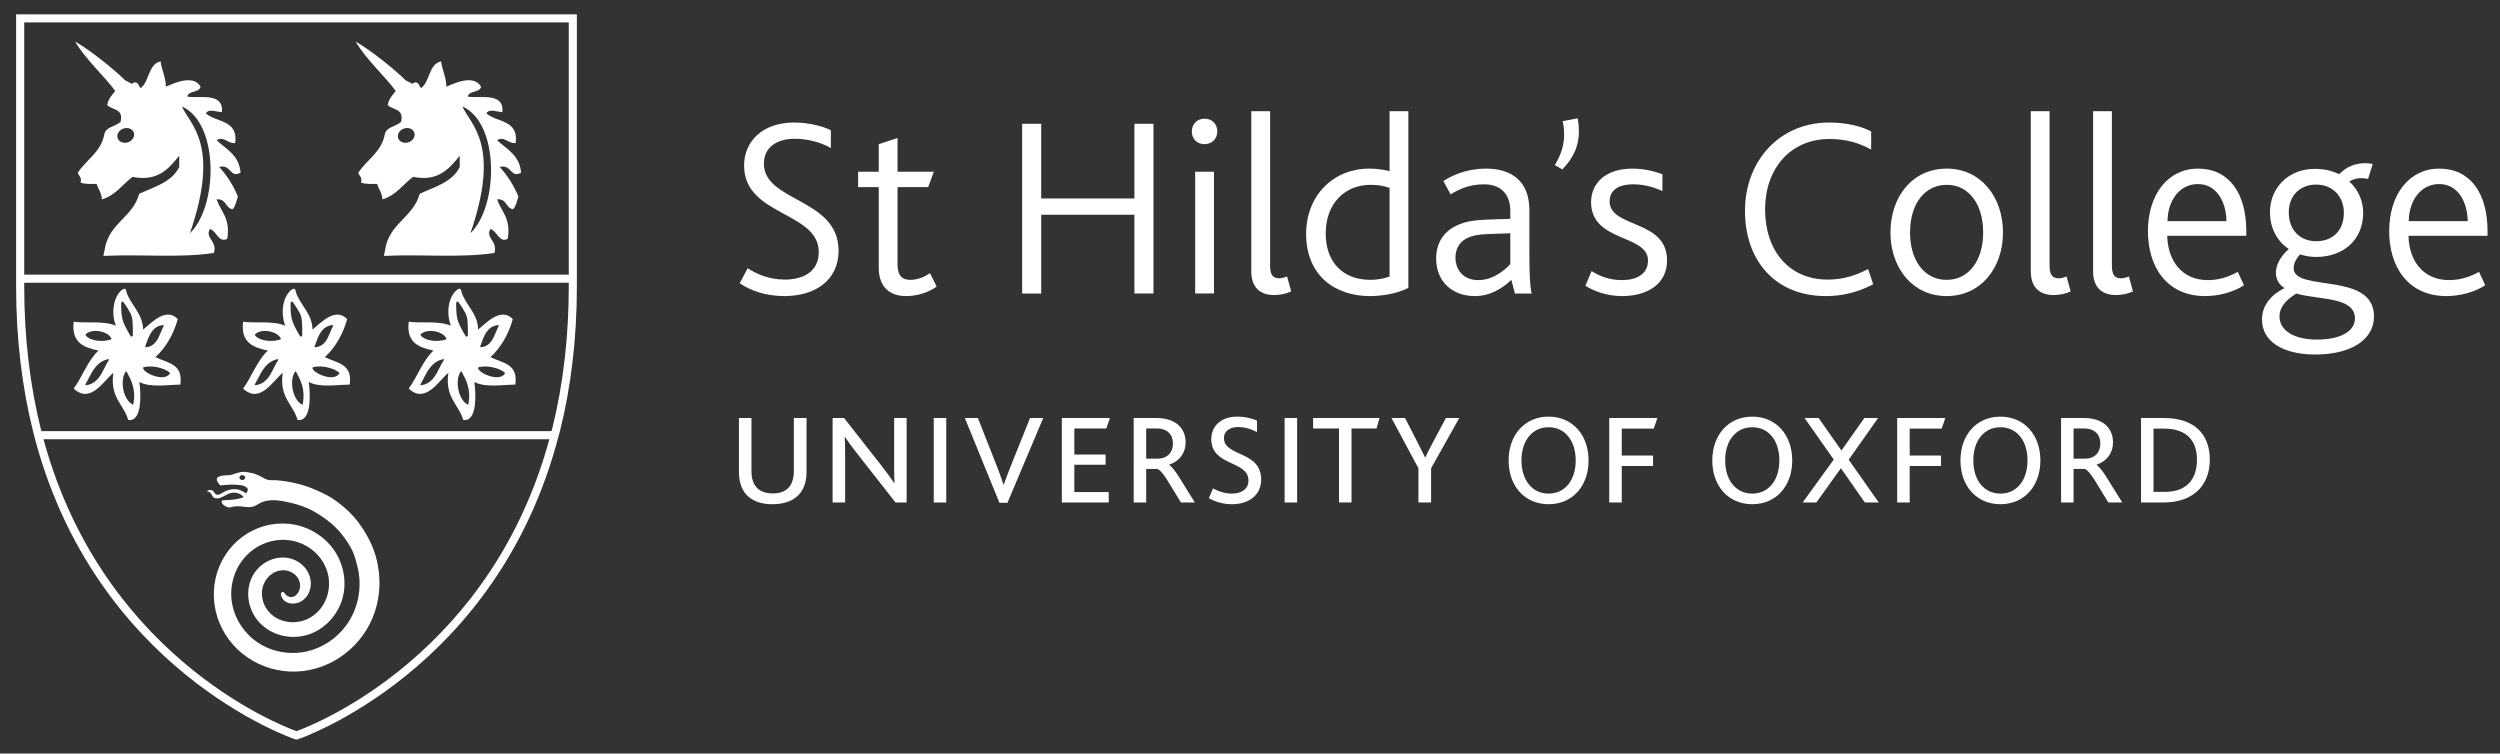 <?xml version="1.0" encoding="utf-8"?>
<!-- Generator: Adobe Illustrator 15.1.0, SVG Export Plug-In . SVG Version: 6.00 Build 0)  -->
<!DOCTYPE svg PUBLIC "-//W3C//DTD SVG 1.1//EN" "http://www.w3.org/Graphics/SVG/1.1/DTD/svg11.dtd">
<svg version="1.1" xmlns="http://www.w3.org/2000/svg" xmlns:xlink="http://www.w3.org/1999/xlink" x="0px" y="0px"
	 width="758.668px" height="228.667px" viewBox="0 0 758.668 228.667" enable-background="new 0 0 758.668 228.667"
	 xml:space="preserve">
<rect x="0" y="0" width="758.668" height="228.667" fill="#333333" stroke="none"/>
<g id="namestyle">
	<g>
		<path fill="#FFFFFF" d="M226.897,81.409c2.501,1.641,6.408,3.438,11.175,3.438c5.548,0,10.393-2.266,10.393-8.36
			c0-12.346-22.661-10.861-22.661-26.255c0-7.267,5.548-13.049,15.159-13.049c4.688,0,8.83,1.172,11.173,2.344v5.392
			c-3.203-1.797-7.11-2.813-11.017-2.813c-4.61,0-9.299,2.032-9.299,7.58c0,11.643,22.661,10.393,22.661,26.412
			c0,8.595-6.643,13.752-16.487,13.752c-5.861,0-10.472-1.796-13.519-3.906L226.897,81.409z"/>
		<path fill="#FFFFFF" d="M266.669,81.253V56.795h-6.252v-4.688h6.252v-8.361l5.704-1.875v10.236h11.018l-1.719,4.688h-9.299v23.521
			c0,3.204,1.328,4.609,3.83,4.609c2.421,0,4.531-1.015,6.016-2.031l2.031,4.063c-2.266,1.641-5.626,2.891-9.299,2.891
			C269.638,89.848,266.669,86.723,266.669,81.253z"/>
		<path fill="#FFFFFF" d="M310.188,37.572h5.782v22.661h28.287V37.572h5.782v51.494h-5.782V65.156H315.97v23.911h-5.782V37.572z"/>
		<path fill="#FFFFFF" d="M361.678,39.917c0-2.188,1.562-3.907,3.829-3.907c2.343,0,3.907,1.641,3.907,3.907
			c0,2.188-1.642,3.829-3.907,3.829C363.24,43.746,361.678,42.104,361.678,39.917z M362.693,52.106h5.704v36.96h-5.704V52.106z"/>
		<path fill="#FFFFFF" d="M379.726,33.744h5.704V80.55c0,3.047,0.938,3.907,2.892,3.907c0.625,0,1.718-0.312,2.265-0.547
			l1.251,4.532c-1.486,0.703-3.438,1.093-5.159,1.093c-4.687,0-6.954-2.734-6.954-7.188V33.744z"/>
		<path fill="#FFFFFF" d="M396.369,71.017c0-11.956,8.516-19.848,19.065-19.848c2.188,0,4.219,0.234,6.253,0.781V33.744h5.703
			v53.604c-2.579,1.407-7.033,2.5-11.723,2.5C405.041,89.848,396.369,83.519,396.369,71.017z M421.688,83.91v-26.88
			c-1.878-0.625-3.284-0.938-5.86-0.938c-7.346,0-13.519,5.313-13.519,14.769c0,8.595,5.079,14.064,13.595,14.064
			C417.857,84.925,420.122,84.535,421.688,83.91z"/>
		<path fill="#FFFFFF" d="M458.642,84.925c-2.889,2.735-6.485,4.923-11.096,4.923c-6.718,0-11.72-4.297-11.72-11.408
			c0-4.923,2.499-8.283,6.252-10.002c2.5-1.25,5.468-1.641,9.221-1.797l7.03-0.234v-2.344c0-5.626-3.36-8.126-7.971-8.126
			c-4.451,0-7.579,1.484-10.158,3.047l-2.188-4.063c4.298-2.735,8.908-3.75,12.974-3.75c7.655,0,13.126,3.75,13.126,12.581v12.737
			c0,7.267,0.233,10.705,0.702,12.58h-5.079L458.642,84.925z M451.844,71.017c-3.204,0.078-5.312,0.547-6.953,1.406
			c-2.111,1.172-3.205,3.282-3.205,5.705c0,4.063,2.656,6.875,6.878,6.875c4.61,0,8.047-3.047,9.766-4.844v-9.376L451.844,71.017z"
			/>
		<path fill="#FFFFFF" d="M474.66,40.882c0-1.354-0.122-2.708-0.43-4.123l4.555-0.862c0.245,1.354,0.367,2.708,0.367,3.938
			c0,4.062-1.353,7.816-5.045,11.569l-2.276-1.292C473.859,46.79,474.66,43.836,474.66,40.882z"/>
		<path fill="#FFFFFF" d="M482.999,82.269c2.107,1.329,5.079,2.734,9.221,2.734c4.295,0,7.892-1.718,7.892-5.938
			c0-8.048-17.269-5.47-17.269-17.738c0-5.626,4.298-10.158,12.502-10.158c3.517,0,6.721,0.781,9.141,1.719v5.079
			c-2.5-1.094-5.312-2.032-8.908-2.032c-3.514,0-7.11,1.172-7.11,5.157c0,8.205,17.425,5.392,17.425,17.894
			c0,7.345-6.093,10.861-13.672,10.861c-4.847,0-8.752-1.64-11.099-3.125L482.999,82.269z"/>
		<path fill="#FFFFFF" d="M568.461,86.254c-4.844,2.579-9.689,3.594-14.377,3.594c-15.394,0-24.537-10.783-24.537-25.864
			c0-15.003,10.314-26.802,25.552-26.802c5.471,0,10.158,1.25,12.737,2.735v5.47c-3.594-1.954-7.423-3.204-12.658-3.204
			c-12.033,0-19.535,9.221-19.535,21.333c0,12.581,7.267,21.332,18.987,21.332c4.767,0,8.752-1.328,12.269-3.203L568.461,86.254z"/>
		<path fill="#FFFFFF" d="M573.693,70.548c0-10.862,6.642-19.379,17.112-19.379c10.237,0,17.035,8.517,17.035,19.379
			c0,10.783-6.721,19.3-17.112,19.3C580.414,89.848,573.693,81.331,573.693,70.548z M601.824,70.548
			c0-8.518-4.298-14.456-11.019-14.456c-6.875,0-11.173,5.938-11.173,14.456c0,8.439,4.298,14.377,11.096,14.377
			S601.824,78.987,601.824,70.548z"/>
		<path fill="#FFFFFF" d="M616.278,33.744h5.703V80.55c0,3.047,0.938,3.907,2.893,3.907c0.624,0,1.718-0.312,2.264-0.547l1.25,4.532
			c-1.483,0.703-3.438,1.093-5.156,1.093c-4.687,0-6.953-2.734-6.953-7.188V33.744z"/>
		<path fill="#FFFFFF" d="M635.186,33.744h5.704V80.55c0,3.047,0.938,3.907,2.892,3.907c0.625,0,1.719-0.312,2.265-0.547l1.25,4.532
			c-1.483,0.703-3.438,1.093-5.156,1.093c-4.688,0-6.954-2.734-6.954-7.188V33.744z"/>
		<path fill="#FFFFFF" d="M651.826,70.157c0-11.252,6.173-18.988,15.16-18.988c9.377,0,14.689,7.345,14.689,18.988v1.407h-23.989
			c0.156,7.58,4.454,13.439,12.346,13.439c3.439,0,6.564-1.093,9.064-2.5l1.875,4.063c-3.202,2.11-7.656,3.281-11.798,3.281
			C657.53,89.848,651.826,80.94,651.826,70.157z M675.659,67.109c-0.079-5.626-2.812-11.252-8.673-11.252
			c-5.627,0-9.144,5.079-9.221,11.252H675.659z"/>
		<path fill="#FFFFFF" d="M686.44,96.958c0-3.75,2.187-7.267,6.877-9.533c-1.642-0.937-2.659-2.657-2.659-4.61
			c0-1.718,0.705-4.375,3.909-7.266c-3.44-2.266-5.704-6.173-5.704-11.174c0-7.423,5.624-13.127,13.596-13.127
			c3.204,0,5.391,0.703,6.953,1.406c0.393,0.156,0.549,0.156,0.781-0.078c1.798-1.797,4.222-3.047,7.582-3.047
			c0.938,0,1.875,0.156,2.264,0.234l-1.406,4.532c-0.701-0.156-1.406-0.234-2.11-0.234c-1.25,0-2.5,0.312-3.594,1.016
			c2.812,2.5,4.219,6.017,4.219,9.533c0,7.97-5.78,13.362-14.297,13.362c-1.798,0-3.44-0.313-4.847-0.782
			c-1.405,1.563-1.954,2.891-1.954,4.22c0,7.345,24.381,0.859,24.381,14.612c0,6.955-6.797,11.564-17.815,11.564
			C692.849,107.585,686.44,103.679,686.44,96.958z M714.647,96.646c0-6.72-11.016-5.547-17.816-7.58
			c-1.875,1.251-5.079,3.36-5.079,6.955c0,4.454,4.69,7.033,11.331,7.033C710.898,103.054,714.647,100.162,714.647,96.646z
			 M711.287,64.531c0-4.923-3.438-8.517-8.36-8.517s-8.359,3.282-8.359,8.439c0,5.079,3.124,8.752,8.359,8.752
			C707.693,73.205,711.287,70.157,711.287,64.531z"/>
		<path fill="#FFFFFF" d="M725.039,70.157c0-11.252,6.173-18.988,15.16-18.988c9.377,0,14.689,7.345,14.689,18.988v1.407h-23.989
			c0.156,7.58,4.454,13.439,12.346,13.439c3.439,0,6.564-1.093,9.064-2.5l1.875,4.063c-3.202,2.11-7.656,3.281-11.798,3.281
			C730.743,89.848,725.039,80.94,725.039,70.157z M748.872,67.109c-0.079-5.626-2.812-11.252-8.673-11.252
			c-5.627,0-9.144,5.079-9.221,11.252H748.872z"/>
	</g>
	<g>
		<path fill="#FFFFFF" d="M244.757,143.203c0,6.961-4.429,9.809-10.388,9.809c-5.853,0-10.125-2.848-10.125-9.809v-16.347h3.797
			v16.084c0,4.851,2.636,6.801,6.486,6.801c3.797,0,6.381-1.95,6.381-6.801v-16.084h3.849V143.203z"/>
		<path fill="#FFFFFF" d="M252.67,126.856h3.48l11.337,14.448c1.74,2.215,2.795,3.691,3.85,5.273h0.105
			c-0.053-1.74-0.105-3.111-0.105-5.062v-14.659h3.796v25.628h-3.375l-11.496-14.659c-1.687-2.162-2.741-3.587-3.796-5.168h-0.105
			c0.053,1.634,0.105,3.111,0.105,4.903v14.924h-3.797V126.856z"/>
		<path fill="#FFFFFF" d="M283.363,126.856h3.796v8.387v17.241h-3.796V126.856z"/>
		<path fill="#FFFFFF" d="M292.803,126.856h3.955l5.959,15.134c0.685,1.794,1.266,3.428,1.792,5.062h0.106
			c0.633-1.688,1.212-3.428,1.898-5.062l6.064-15.134h4.008l-10.862,25.733h-2.426L292.803,126.856z"/>
		<path fill="#FFFFFF" d="M322.23,126.856h14.606l-1.107,3.164h-9.703v7.909h9.491v3.111h-9.491v8.279h10.44v3.164H322.23V126.856z"
			/>
		<path fill="#FFFFFF" d="M344.038,126.856h6.854c6.486,0,8.912,3.639,8.912,7.382c0,3.059-1.688,5.643-4.958,6.75v0.105
			c0.739,0.528,1.793,1.793,3.164,4.009l4.588,7.382h-4.219l-4.166-6.803c-1.108-1.793-2.109-3.006-2.953-3.375h-3.427v10.178
			h-3.796V126.856z M351.262,139.196c2.953,0,4.693-1.846,4.693-4.589c0-2.636-1.583-4.587-5.01-4.587h-3.111v9.176H351.262z"/>
		<path fill="#FFFFFF" d="M368.11,148.213c1.424,0.791,3.429,1.581,5.748,1.581c2.531,0,5.009-1.159,5.009-3.954
			c0-6.223-11.284-4.218-11.284-12.603c0-3.797,2.847-6.803,7.856-6.803c2.584,0,4.746,0.633,6.012,1.213v3.48
			c-1.846-1.002-3.796-1.529-5.8-1.529c-2.056,0-4.218,0.949-4.218,3.374c0,5.696,11.284,3.744,11.284,12.55
			c0,4.905-3.955,7.489-8.806,7.489c-2.953,0-5.221-0.791-7.066-1.846L368.11,148.213z"/>
		<path fill="#FFFFFF" d="M389.838,126.856h3.796v25.628h-3.796v-11.088V126.856z"/>
		<path fill="#FFFFFF" d="M406.344,130.021h-7.857v-3.164h20.144l-0.895,3.164h-7.594v22.464h-3.798V130.021z"/>
		<path fill="#FFFFFF" d="M430.446,142.097l-8.173-15.24h4.113l4.06,7.91l2.005,4.007h0.104c0.634-1.37,1.267-2.636,1.951-3.901
			l4.271-8.016h4.06l-8.542,15.24v10.388h-3.849V142.097z"/>
		<path fill="#FFFFFF" d="M457.817,139.723c0-7.751,4.903-13.288,12.127-13.288c7.226,0,12.129,5.537,12.129,13.288
			c0,7.805-4.903,13.289-12.129,13.289C462.721,153.012,457.817,147.527,457.817,139.723z M478.172,139.723
			c0-6.012-3.271-10.071-8.228-10.071c-4.957,0-8.226,4.06-8.226,10.071s3.269,10.071,8.226,10.071
			C474.9,149.794,478.172,145.734,478.172,139.723z"/>
		<path fill="#FFFFFF" d="M488.352,126.856h14.607l-1.107,3.217h-9.704v8.174h9.492v3.163h-9.492v11.074h-3.796V126.856z"/>
		<path fill="#FFFFFF" d="M519.624,139.723c0-7.751,4.903-13.288,12.13-13.288c7.223,0,12.126,5.537,12.126,13.288
			c0,7.805-4.903,13.289-12.126,13.289C524.527,153.012,519.624,147.527,519.624,139.723z M539.979,139.723
			c0-6.012-3.269-10.071-8.225-10.071c-4.957,0-8.226,4.06-8.226,10.071s3.269,10.071,8.226,10.071
			C536.71,149.794,539.979,145.734,539.979,139.723z"/>
		<path fill="#FFFFFF" d="M556.485,139.459l-8.857-12.603h4.271l6.908,9.86l6.958-9.86h4.169l-8.913,12.656l9.122,12.972h-4.219
			l-7.276-10.388l-7.435,10.388h-4.166L556.485,139.459z"/>
		<path fill="#FFFFFF" d="M575.736,126.856h14.607l-1.107,3.217h-9.704v8.174h9.492v3.163h-9.492v11.074h-3.796V126.856z"/>
		<path fill="#FFFFFF" d="M594.933,139.723c0-7.751,4.903-13.288,12.13-13.288c7.223,0,12.126,5.537,12.126,13.288
			c0,7.805-4.903,13.289-12.126,13.289C599.836,153.012,594.933,147.527,594.933,139.723z M615.287,139.723
			c0-6.012-3.269-10.071-8.225-10.071c-4.957,0-8.226,4.06-8.226,10.071s3.269,10.071,8.226,10.071
			C612.019,149.794,615.287,145.734,615.287,139.723z"/>
		<path fill="#FFFFFF" d="M625.467,126.856h6.855c6.485,0,8.911,3.639,8.911,7.382c0,3.059-1.688,5.643-4.956,6.75v0.105
			c0.737,0.528,1.793,1.793,3.163,4.009l4.589,7.382h-4.219l-4.166-6.803c-1.108-1.793-2.11-3.006-2.954-3.375h-3.428v10.178h-3.796
			V126.856z M632.69,139.196c2.954,0,4.694-1.846,4.694-4.589c0-2.636-1.581-4.587-5.009-4.587h-3.113v9.176H632.69z"/>
		<path fill="#FFFFFF" d="M649.726,126.856h6.961c9.281,0,13.92,4.957,13.92,12.656c0,7.804-5.062,12.972-13.973,12.972h-6.908
			V126.856z M656.949,149.268c7.066,0,9.756-4.271,9.756-9.755c0-5.802-3.112-9.439-9.966-9.439h-3.218v19.194H656.949z"/>
	</g>
</g>
<g id="shield">
	<g>
		<path fill="#FFFFFF" d="M90.169,224.423l-0.586-0.062c-0.611-0.199-61.286-20.848-79.493-93.226
			C6.638,117.42,4.889,102.547,4.889,86.93V4.345h170.175V86.93c0,15.62-1.752,30.492-5.207,44.206l-0.277,0.93
			c-18.503,71.6-78.617,92.097-79.224,92.296L90.169,224.423z M7.35,6.806V86.93c0,15.415,1.726,30.085,5.127,43.604
			c17.113,68.029,72.344,89.494,77.491,91.354c5.144-1.862,60.335-23.353,77.462-91.354l0.271-0.93
			c3.252-13.259,4.9-27.61,4.9-42.674V6.806H7.35z"/>
	</g>
	<g>
		<rect x="6.119" y="83.346" fill="#FFFFFF" width="167.714" height="2.461"/>
	</g>
	<g>
		<rect x="11.604" y="130.835" fill="#FFFFFF" width="156.744" height="2.461"/>
	</g>
</g>
<g id="crest_symbols">
	<path fill-rule="evenodd" clip-rule="evenodd" fill="#FFFFFF" d="M73.004,52.386c-0.438-5.38-4.354-7.085-7.28-9.835
		c2.305-1.366,3.215,1.092,5.66,0.853c0.911-7.085-5.699-6.223-8.9-8.97c0.9-1.625,3.173-0.428,4.857-0.424
		c0.578-6.183-6.959-4.041-10.522-4.7c0.465-1.934,3.584-1.064,4.047-2.996c-2.095-3.676-7.593-1.323-10.519,0
		c-0.083-3.049-1.25-4.952-1.62-7.698c-3.789,0.841-3.342,6.164-6.064,8.127c-0.619-0.641-0.621-1.919-2.027-1.712
		c-0.232,0.091-0.406,0.24-0.551,0.422l-2.11-1.082h-0.002c-3.049-3.037-10.164-8.861-15.179-11.78
		c3.056,5.317,9.18,10.83,12.173,15.009c-0.969,1.308-2.104,2.325-2.424,4.272c1.458,1.583,5.037,0.94,4.046,5.121
		c-1.93,1.616-4.018,1.372-4.855,3.419c-0.99,5.799-5.462,7.908-8.101,11.973c0.154,1.12,1.3,1.192,0.808,2.992
		c1.218,0.569,3.104,0.437,4.867,0.432c0.511,1.59,1.511,2.672,1.614,4.701c4.115-1.211,6.239-4.53,9.306-6.841
		c7.57,1.515,10.882-2.339,14.162-6.417v3.423c-2.247,4.603-7.532,6.006-12.137,8.127c-1.993,7.298-9.354,8.93-10.519,17.104
		c-0.151,0.761-0.07,0.361-0.368,1.753c11.394-0.579,23.26,0.68,33.547-0.897c1.09-3.725-2.803-4.438-1.214-7.271
		c2.097,0.604,2.602,4.312,5.259,2.993c1.049-6.235-1.93-8.221-3.233-11.973c2.899-0.359,2.626,2.637,4.855,2.994
		c0.882-0.92,1.169-2.469,1.614-3.85c-1.416-3.487-3.365-6.424-5.661-8.98C70.153,49.666,69.796,54.29,73.004,52.386z
		 M38.892,43.163c-1.348,0.476-2.769-0.065-3.173-1.209s0.365-2.456,1.712-2.933c1.352-0.476,2.771,0.065,3.177,1.208
		C41.009,41.373,40.244,42.686,38.892,43.163z M57.631,70.775c9.391-27.1-0.144-33.061-2.431-38.476
		C66.583,37.384,66.156,62.656,57.631,70.775z"/>
	<path fill-rule="evenodd" clip-rule="evenodd" fill="#FFFFFF" d="M158.127,52.386c-0.438-5.38-4.354-7.085-7.28-9.835
		c2.305-1.366,3.215,1.092,5.66,0.853c0.911-7.085-5.699-6.223-8.9-8.97c0.9-1.625,3.173-0.428,4.857-0.424
		c0.578-6.183-6.959-4.041-10.522-4.7c0.465-1.934,3.584-1.064,4.047-2.996c-2.095-3.676-7.593-1.323-10.519,0
		c-0.083-3.049-1.25-4.952-1.62-7.698c-3.79,0.841-3.343,6.164-6.065,8.127c-0.619-0.641-0.621-1.919-2.027-1.712
		c-0.232,0.091-0.406,0.24-0.55,0.422l-2.111-1.082h-0.002c-3.049-3.037-10.164-8.861-15.179-11.78
		c3.056,5.317,9.18,10.83,12.173,15.009c-0.969,1.308-2.104,2.325-2.424,4.272c1.458,1.583,5.037,0.94,4.046,5.121
		c-1.93,1.616-4.018,1.372-4.855,3.419c-0.99,5.799-5.462,7.908-8.101,11.973c0.154,1.12,1.301,1.192,0.808,2.992
		c1.218,0.569,3.104,0.437,4.867,0.432c0.511,1.59,1.511,2.672,1.614,4.701c4.115-1.211,6.239-4.53,9.306-6.841
		c7.57,1.515,10.882-2.339,14.162-6.417v3.423c-2.247,4.603-7.532,6.006-12.137,8.127c-1.993,7.298-9.354,8.93-10.519,17.104
		c-0.151,0.761-0.07,0.361-0.368,1.753c11.394-0.579,23.26,0.68,33.547-0.897c1.09-3.725-2.803-4.438-1.214-7.271
		c2.097,0.604,2.602,4.312,5.259,2.993c1.049-6.235-1.93-8.221-3.233-11.973c2.899-0.359,2.626,2.637,4.855,2.994
		c0.882-0.92,1.169-2.469,1.614-3.85c-1.416-3.487-3.365-6.424-5.661-8.98C155.277,49.666,154.92,54.29,158.127,52.386z
		 M124.015,43.163c-1.347,0.476-2.769-0.065-3.173-1.209s0.365-2.456,1.712-2.933c1.352-0.476,2.771,0.065,3.177,1.208
		C126.133,41.373,125.367,42.686,124.015,43.163z M142.754,70.775c9.391-27.1-0.144-33.061-2.431-38.476
		C151.706,37.384,151.279,62.656,142.754,70.775z"/>
	<path fill-rule="evenodd" clip-rule="evenodd" fill="#FFFFFF" d="M47.184,108.371c3.141-2.91,5.404-6.75,6.77-11.526
		c-3.58-3.726-7.941,1.072-10.529,3.176c-0.002-4.817-4.046-7.812-5.085-11.539c0,0-0.012-1.154-0.932-0.782
		c-2.861,1.757-3.836,6.973-2.256,11.132c-3.771-1.584-9.333-0.671-12.784-1.193c-0.778,6.381,3.121,7.827,7.515,8.745
		c-3.277,3.03-4.827,7.881-7.515,11.526c5.065,4.819,9.08-2.376,12.031-4.769c-1.092,7.509,3.081,9.463,4.514,14.311
		c4.303,0.628,3.849-7.979,3.383-11.53c3.35,1.804,8.879,0.786,12.412,0.798C55.696,110.248,50.629,110.167,47.184,108.371z
		 M31.732,111.614c-1.202,2.391-2.445,4.863-5.608,5.289c-0.008,0.001-0.016,0.002-0.024,0.002c-0.061,0-0.118-0.03-0.153-0.082
		c-0.039-0.058-0.042-0.132-0.008-0.193c0.283-0.507,0.552-1.029,0.82-1.552c1.361-2.647,2.769-5.385,6.073-6.093
		c0.071-0.019,0.148,0.015,0.19,0.076c0.042,0.062,0.043,0.143,0.002,0.206C32.547,109.994,32.133,110.817,31.732,111.614z
		 M33.816,102.888c-0.021,0.047-0.06,0.083-0.107,0.101c-0.853,0.303-1.87,0.463-2.939,0.463h-0.001
		c-1.717,0-3.879-0.453-4.797-1.723c-0.05-0.069-0.046-0.164,0.009-0.229c0.601-0.698,1.671-1.082,3.015-1.082
		c1.848,0,4.166,0.814,4.82,2.323C33.836,102.788,33.836,102.841,33.816,102.888z M36.787,91.887
		c0.006-0.156,0.111-0.292,0.26-0.337c0.036-0.012,0.073-0.016,0.109-0.016c0.115,0,0.226,0.053,0.296,0.148
		c0.088,0.119,2.172,2.932,2.568,4.471c0.388,1.521,0.304,5.462,0.299,5.629c-0.003,0.163-0.114,0.304-0.271,0.347
		c-0.032,0.009-0.065,0.013-0.099,0.013c-0.125,0-0.243-0.063-0.312-0.172c-0.062-0.096-1.501-2.382-2.225-4.275
		C36.636,95.67,36.78,92.04,36.787,91.887z M40.471,122.619c-0.011,0.058-0.05,0.106-0.103,0.132
		c-0.025,0.013-0.052,0.019-0.078,0.019c-0.031,0-0.062-0.009-0.09-0.024c-1.244-0.689-2.228-2.224-2.701-4.208
		c-0.522-2.195-0.281-4.393,0.63-5.734c0.036-0.053,0.092-0.087,0.162-0.081c0.064,0.004,0.123,0.04,0.153,0.096
		C39.796,115.31,41.329,118.133,40.471,122.619z M44.342,104.387c0.942-2.645,1.917-5.381,5.146-5.738
		c0.071-0.016,0.134,0.022,0.173,0.08c0.039,0.056,0.043,0.129,0.011,0.189c-0.3,0.573-0.561,1.207-0.813,1.82
		c-0.887,2.156-1.806,4.386-4.592,4.636c-0.006,0-0.011,0-0.017,0c-0.057,0-0.111-0.026-0.146-0.072
		c-0.039-0.05-0.049-0.116-0.027-0.176C44.167,104.881,44.254,104.634,44.342,104.387z M51.561,113.332
		c-0.459,0.752-1.311,1.149-2.463,1.149c-2.005,0-4.597-1.21-5.407-2.212c-0.203-0.252-0.284-0.484-0.24-0.689
		c0.015-0.066,0.064-0.12,0.13-0.139c0.553-0.155,1.192-0.234,1.899-0.234c2.276,0,4.877,0.814,6.048,1.893
		C51.593,113.159,51.607,113.256,51.561,113.332z"/>
	<path fill-rule="evenodd" clip-rule="evenodd" fill="#FFFFFF" d="M148.848,108.371c3.141-2.91,5.404-6.75,6.77-11.526
		c-3.58-3.726-7.941,1.072-10.529,3.176c-0.002-4.817-4.046-7.812-5.085-11.539c0,0-0.012-1.154-0.932-0.782
		c-2.861,1.757-3.836,6.973-2.256,11.132c-3.771-1.584-9.333-0.671-12.784-1.193c-0.778,6.381,3.121,7.827,7.515,8.745
		c-3.277,3.03-4.827,7.881-7.515,11.526c5.065,4.819,9.08-2.376,12.031-4.769c-1.092,7.509,3.081,9.463,4.514,14.311
		c4.303,0.628,3.849-7.979,3.383-11.53c3.35,1.804,8.879,0.786,12.412,0.798C157.359,110.248,152.292,110.167,148.848,108.371z
		 M133.396,111.614c-1.202,2.391-2.445,4.863-5.608,5.289c-0.008,0.001-0.016,0.002-0.024,0.002c-0.061,0-0.118-0.03-0.153-0.082
		c-0.039-0.058-0.042-0.132-0.008-0.193c0.283-0.507,0.552-1.029,0.82-1.552c1.361-2.647,2.769-5.385,6.073-6.093
		c0.071-0.019,0.148,0.015,0.19,0.076c0.042,0.062,0.043,0.143,0.002,0.206C134.211,109.994,133.797,110.817,133.396,111.614z
		 M135.479,102.888c-0.021,0.047-0.06,0.083-0.107,0.101c-0.853,0.303-1.87,0.463-2.939,0.463h-0.001
		c-1.717,0-3.879-0.453-4.797-1.723c-0.05-0.069-0.046-0.164,0.009-0.229c0.601-0.698,1.671-1.082,3.015-1.082
		c1.848,0,4.166,0.814,4.82,2.323C135.5,102.788,135.5,102.841,135.479,102.888z M138.45,91.887c0.006-0.156,0.111-0.292,0.26-0.337
		c0.036-0.012,0.073-0.016,0.109-0.016c0.115,0,0.226,0.053,0.296,0.148c0.088,0.119,2.172,2.932,2.568,4.471
		c0.388,1.521,0.304,5.462,0.299,5.629c-0.003,0.163-0.114,0.304-0.271,0.347c-0.032,0.009-0.065,0.013-0.099,0.013
		c-0.125,0-0.243-0.063-0.312-0.172c-0.061-0.096-1.5-2.382-2.225-4.275C138.299,95.67,138.443,92.04,138.45,91.887z
		 M142.135,122.619c-0.011,0.058-0.05,0.106-0.103,0.132c-0.025,0.013-0.052,0.019-0.078,0.019c-0.031,0-0.062-0.009-0.09-0.024
		c-1.244-0.689-2.228-2.224-2.701-4.208c-0.522-2.195-0.281-4.393,0.63-5.734c0.036-0.053,0.092-0.087,0.162-0.081
		c0.064,0.004,0.123,0.04,0.153,0.096C141.46,115.31,142.992,118.133,142.135,122.619z M146.006,104.387
		c0.942-2.645,1.917-5.381,5.146-5.738c0.071-0.016,0.134,0.022,0.173,0.08c0.039,0.056,0.043,0.129,0.011,0.189
		c-0.3,0.573-0.561,1.207-0.813,1.82c-0.887,2.156-1.806,4.386-4.592,4.636c-0.006,0-0.011,0-0.017,0
		c-0.057,0-0.111-0.026-0.146-0.072c-0.039-0.05-0.049-0.116-0.027-0.176C145.83,104.881,145.918,104.634,146.006,104.387z
		 M153.225,113.332c-0.459,0.752-1.311,1.149-2.463,1.149c-2.005,0-4.597-1.21-5.407-2.212c-0.203-0.252-0.284-0.484-0.24-0.689
		c0.015-0.066,0.064-0.12,0.13-0.139c0.553-0.155,1.192-0.234,1.899-0.234c2.276,0,4.877,0.814,6.048,1.893
		C153.257,113.159,153.271,113.256,153.225,113.332z"/>
	<path fill-rule="evenodd" clip-rule="evenodd" fill="#FFFFFF" d="M98.588,108.371c3.141-2.91,5.404-6.75,6.77-11.526
		c-3.58-3.726-7.941,1.072-10.529,3.176c-0.002-4.817-4.046-7.812-5.085-11.539c0,0-0.011-1.154-0.932-0.782
		c-2.861,1.757-3.836,6.973-2.256,11.132c-3.771-1.584-9.333-0.671-12.784-1.193c-0.778,6.381,3.121,7.827,7.515,8.745
		c-3.277,3.03-4.827,7.881-7.515,11.526c5.065,4.819,9.08-2.376,12.031-4.769c-1.092,7.509,3.08,9.463,4.514,14.311
		c4.303,0.628,3.849-7.979,3.383-11.53c3.35,1.804,8.879,0.786,12.412,0.798C107.1,110.248,102.033,110.167,98.588,108.371z
		 M83.137,111.614c-1.202,2.391-2.445,4.863-5.608,5.289c-0.008,0.001-0.016,0.002-0.024,0.002c-0.061,0-0.118-0.03-0.153-0.082
		c-0.039-0.058-0.042-0.132-0.008-0.193c0.283-0.507,0.552-1.029,0.82-1.552c1.361-2.647,2.769-5.385,6.073-6.093
		c0.071-0.019,0.148,0.015,0.19,0.076c0.043,0.062,0.043,0.143,0.002,0.206C83.952,109.994,83.538,110.817,83.137,111.614z
		 M85.22,102.888c-0.021,0.047-0.06,0.083-0.107,0.101c-0.853,0.303-1.87,0.463-2.939,0.463h0c-1.717,0-3.879-0.453-4.797-1.723
		c-0.05-0.069-0.046-0.164,0.01-0.229c0.6-0.698,1.671-1.082,3.015-1.082c1.848,0,4.166,0.814,4.82,2.323
		C85.241,102.788,85.241,102.841,85.22,102.888z M88.19,91.887c0.007-0.156,0.111-0.292,0.26-0.337
		c0.036-0.012,0.073-0.016,0.109-0.016c0.115,0,0.225,0.053,0.296,0.148c0.088,0.119,2.171,2.932,2.568,4.471
		c0.388,1.521,0.303,5.462,0.299,5.629c-0.004,0.163-0.114,0.304-0.271,0.347c-0.033,0.009-0.065,0.013-0.099,0.013
		c-0.125,0-0.243-0.063-0.312-0.172c-0.061-0.096-1.5-2.382-2.225-4.275C88.04,95.67,88.184,92.04,88.19,91.887z M91.875,122.619
		c-0.011,0.058-0.05,0.106-0.104,0.132c-0.024,0.013-0.052,0.019-0.078,0.019c-0.03,0-0.062-0.009-0.089-0.024
		c-1.244-0.689-2.229-2.224-2.701-4.208c-0.523-2.195-0.281-4.393,0.63-5.734c0.036-0.053,0.092-0.087,0.162-0.081
		c0.064,0.004,0.123,0.04,0.153,0.096C91.201,115.31,92.733,118.133,91.875,122.619z M95.747,104.387
		c0.942-2.645,1.917-5.381,5.146-5.738c0.071-0.016,0.134,0.022,0.173,0.08c0.039,0.056,0.043,0.129,0.011,0.189
		c-0.3,0.573-0.561,1.207-0.813,1.82c-0.888,2.156-1.806,4.386-4.592,4.636c-0.006,0-0.011,0-0.017,0
		c-0.057,0-0.111-0.026-0.147-0.072c-0.038-0.05-0.048-0.116-0.026-0.176C95.571,104.881,95.658,104.634,95.747,104.387z
		 M102.965,113.332c-0.459,0.752-1.311,1.149-2.463,1.149c-2.005,0-4.597-1.21-5.407-2.212c-0.203-0.252-0.284-0.484-0.24-0.689
		c0.015-0.066,0.064-0.12,0.13-0.139c0.553-0.155,1.192-0.234,1.899-0.234c2.276,0,4.876,0.814,6.048,1.893
		C102.998,113.159,103.011,113.256,102.965,113.332z"/>
	<path fill="#FFFFFF" d="M108.644,158.383c-1.741-2.323-3.935-4.328-6.248-6.072c-2.048-1.545-4.291-2.653-6.642-3.674
		c-3.483-1.513-7.228-2.438-11.009-2.815c-0.812-0.082-1.639-0.154-2.454-0.099c-0.971,0.064-1.743-0.352-2.608-0.831
		c-1.192-0.662-2.363-1.228-3.723-1.436c-0.567-0.087-1.11-0.224-1.685-0.253c-0.771-0.041-1.505,0.097-2.243,0.311
		c-0.827,0.24-1.75,0.644-2.613,0.709c-0.62,0-1.229,0.022-1.841,0.12c-0.545,0.086-1.394,0.226-1.699,0.755
		c-0.216,0.377-0.024,0.836,0.175,1.178c0.183,0.312,0.606,1.059,0.99,1.017c1.894-0.209,3.834-0.344,5.73-0.099
		c0.743,0.097,1.692,0.281,2.204,0.887c0.51,0.602,0.043,1.145-0.327,1.651c-1.94-1.521-4.209-1.652-6.392-0.603
		c-0.694,0.332-1.627,1.129-2.433,1.008c-0.644-0.098-0.827-0.995-1.384-1.294c-0.558-0.301-1.248-0.14-1.731,0.235
		c0.464,0.025,0.911,0.247,1.226,0.588c0.334,0.359,0.416,0.891,0.793,1.21c0.848,0.724,2.122,0.278,2.976-0.181
		c0.949-0.512,1.817-1.081,2.925-1.18c1.24-0.11,2.406,0.366,3.295,1.221c-0.387,0.431-1.125,0.523-1.659,0.637
		c-0.776,0.164-1.569,0.262-2.36,0.33c-0.73,0.063-1.48,0.044-2.209,0.127c-0.423,0.005-0.519,0.322-0.389,0.676
		c0.17,0.456,0.538,0.78,0.949,1.021c0.505,0.301,1.144,0.601,1.711,0.424c0.7-0.215,1.43-0.319,2.161-0.322
		c1.485-0.004,2.873,0.468,4.365,0.18c1.166-0.227,2.031-1.053,3.127-1.467c2.579-0.975,5.569-0.446,8.175,0.141
		c2.613,0.591,5.213,1.446,7.55,2.771c2.452,1.391,4.892,3.141,6.855,5.172c1.596,1.651,2.976,3.538,4.118,5.531
		c0.678,1.188,1.195,2.447,1.562,3.763c0.401,1.448,0.805,2.9,1.019,4.391c0.796,5.56-0.605,11.353-3.98,15.857
		c-2.892,3.857-7.127,6.68-11.843,7.73c-5.036,1.12-10.49,0.175-14.802-2.676c-4.101-2.714-7.014-7.101-7.86-11.953
		c-0.834-4.786,0.457-9.814,3.558-13.569c3.411-4.13,8.87-6.352,14.196-5.502c5.267,0.841,9.86,4.657,11.259,9.864
		c1.387,5.166-0.668,10.983-5.427,13.642c-4.589,2.56-10.928,1.396-13.516-3.426c-1.188-2.206-1.382-4.932-0.281-7.211
		c1.084-2.246,3.351-3.877,5.896-3.814c2.577,0.063,4.86,1.938,4.969,4.589c0.062,0.144,0.002,0.622-0.06,0.767
		c-0.099,0.23-0.125,0.524-0.212,0.774c-0.187,0.54-0.569,1.045-0.985,1.437c-0.916,0.856-2.264,0.707-3.11-0.17
		c-0.327-0.339-0.591-1.079-1.185-0.733c-0.411,0.238-0.269,0.87-0.142,1.23c0.908,2.565,4.259,2.717,6.247,1.421
		c2.13-1.39,3.024-4.046,2.601-6.492c-0.428-2.457-2.062-4.535-4.257-5.677c-4.649-2.417-10.353-0.286-12.995,4.049
		c-2.846,4.678-1.879,10.791,1.81,14.714c3.755,3.994,9.68,5.295,14.843,3.593c4.343-1.435,7.87-4.841,9.636-9.038
		c1.93-4.583,1.623-9.884-0.565-14.319c-2.259-4.583-6.435-7.989-11.302-9.481c-4.836-1.484-10.105-0.998-14.634,1.23
		c-4.591,2.26-8.226,6.183-10.185,10.904c-2.024,4.871-2.226,10.376-0.625,15.397c1.577,4.939,4.805,9.271,9.072,12.213
		c4.353,3.005,9.658,4.536,14.939,4.334c10.822-0.409,20.357-7.855,23.773-18.062c1.673-5.002,1.849-10.466,0.644-15.596
		C113.367,165.815,111.293,161.919,108.644,158.383C107.932,157.431,109.283,159.236,108.644,158.383z M73.542,145.671
		c-0.418,0.003-0.885-0.282-0.887-0.739c-0.005-0.5,0.543-0.795,0.993-0.743c0.459,0.053,0.918,0.467,0.729,0.964
		c-0.154,0.4-0.589,0.519-0.974,0.52c0.091,0,0.185-0.001,0.276-0.002C73.634,145.67,73.588,145.67,73.542,145.671
		C73.124,145.674,74.028,145.667,73.542,145.671z"/>
</g>
</svg>
